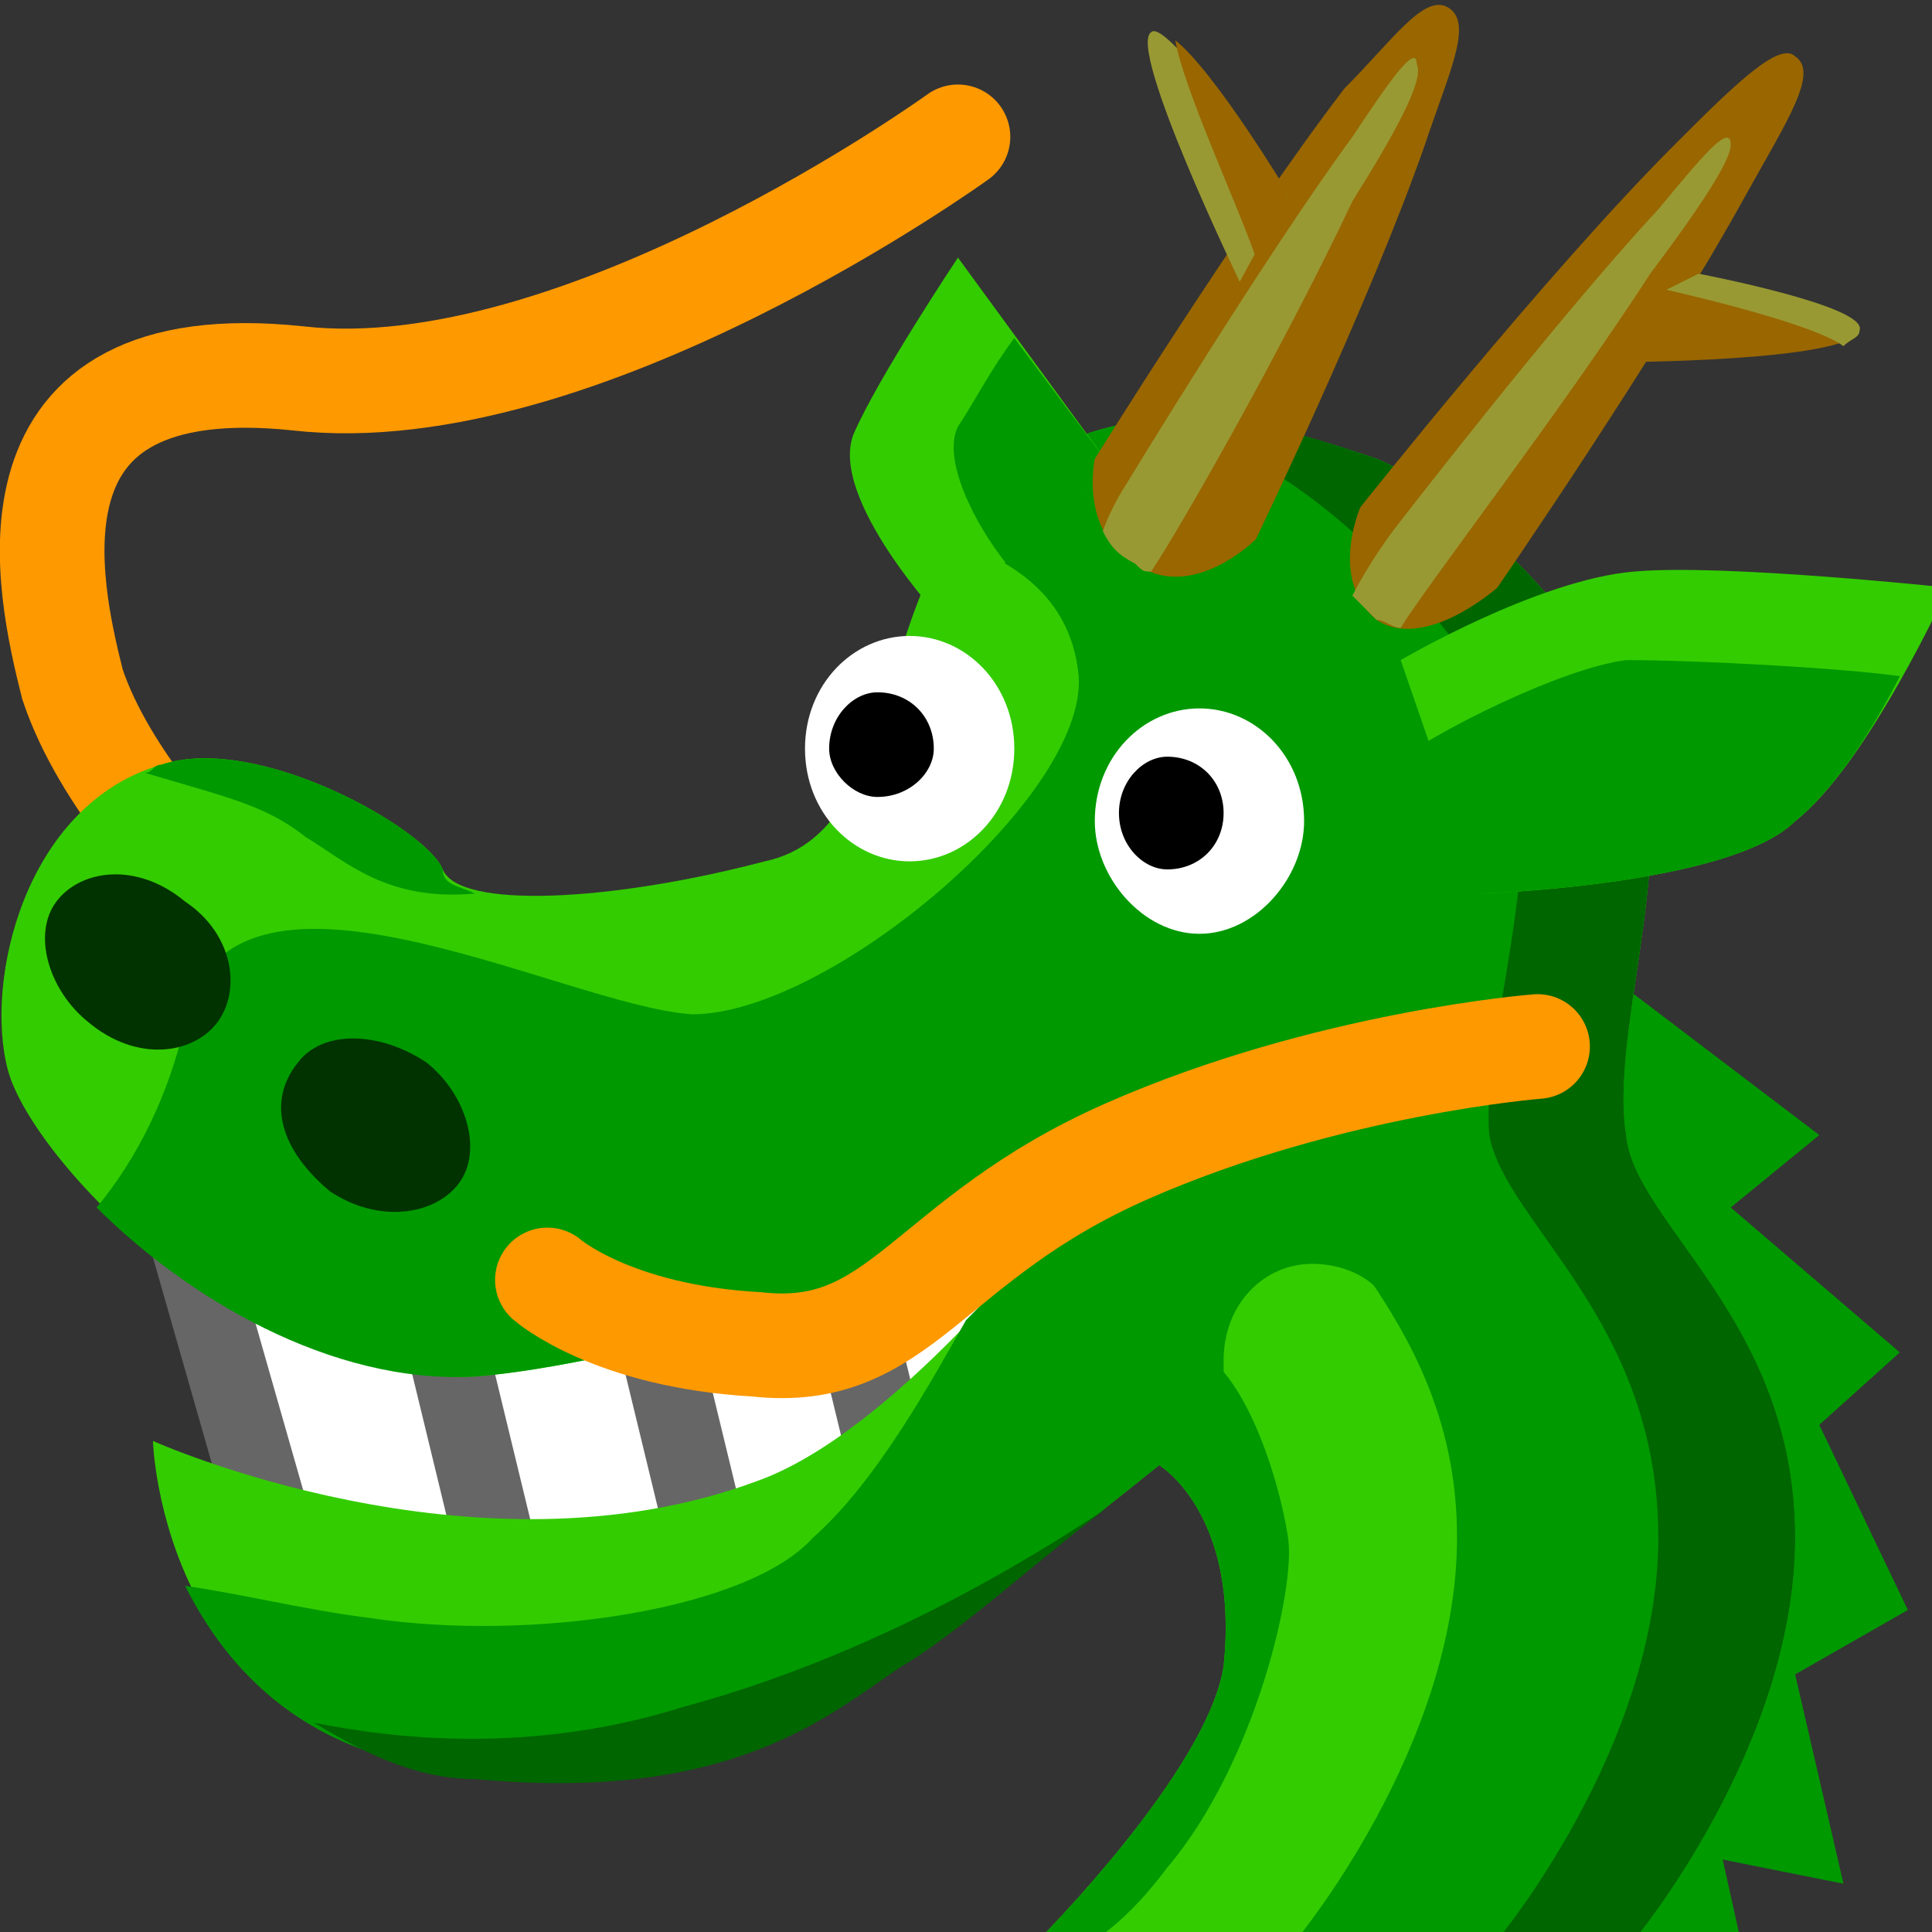 <svg xmlns="http://www.w3.org/2000/svg" height="24" width="24">
    <rect width="100%" height="100%" fill="#333333" stroke="none"/>
    <g transform="matrix(1,0,0,-1,-264,408)" id="KDDI_D_">        <path d="M266.3 392.8l1.2-4.2 4.7-.7 6.6 3.4 1.9 3.2-6.3-.7zM269.4 391.9l.8-3.3M272 392.1l.8-3.3M274.3 392.9l.8-3.3" fill="#fff" stroke="#666"/>
        <path d="M284.1 395.8l2.5-1.9-1.1-.9 2.1-1.8-1-.9 1.1-2.3-1.4-.8.6-2.6-1.5.3.2-.9h-3.1l.2 8.6z" fill="#090"/>
        <path d="M266.4 397.2s-1.1 1.1-1.5 2.3c-.3 1.2-1 4.2 2.8 3.8 3.5-.4 8.2 3 8.2 3" fill="none" stroke="#f90" stroke-width="1.3" stroke-linecap="round"/>
        <path d="M281.1 402.3c-1.2.4-2.7.9-4.3 0-2.1-1.1-1.4-4.6-3.3-5-1.9-.5-3.8-.6-4-.1-.2.5-2.3 1.7-3.5 1.3-1.7-.5-2.2-2.7-1.9-3.8.3-1.1 2.9-3.9 5.8-3.8 2.5.2 7.2 1.9 7.2 1.9s-2-2.6-3.7-3.2c-3.5-1.3-7.5.5-7.5.5s.1-3.8 4-4.1c3.9-.2 4.4.9 5.3 1.4 1.1.7 3.2 2.4 3.2 2.4s1-.6.8-2.5c-.2-1.3-2.3-3.4-2.3-3.4h7.4s2 2.4 2 5c0 2.7-2 3.9-2.1 5-.2 1.2.6 3.4.2 4.8-.4 1.3-2.1 3.1-3.3 3.6z" fill="#3c0"/>
        <path d="M278.5 392c-.1.9-.9 1-1.5.8-.1-.2-.4-.6-1-1.2-.4-.7-1.1-2-1.9-2.7-.8-.9-3.5-1.3-5.5-1-.8.1-1.6.3-2.3.4.5-1 1.5-2.2 3.6-2.3 3.9-.2 4.4.9 5.3 1.4 1.1.7 3.2 2.4 3.2 2.4s.2 1.3.1 2.2zM284.2 393.9c-.2 1.2.6 3.4.2 4.8-.4 1.3-2.1 3.1-3.3 3.6-1.2.4-2.7.9-4.3 0h.1c1.2-.5 3.6-.2 4.2-3.5.7-3.2-1.3-3.7-1.1-4.9.1-1.1 2.1-2.3 2.1-5 0-2.6-2-5-2-5h4.2s2 2.4 2 5c0 2.7-2 3.9-2.1 5z" fill="#090"/>
        <path d="M282.8 401c-.5.6-1.2 1.1-1.7 1.3-1.2.4-2.7.9-4.3 0-.4-.2-.7-.6-1-1 .6-.2 1.5-.6 1.6-1.7.1-1.5-3.1-4.2-4.8-4.2-1.6.1-5.8 2.4-6.3-.1-.2-.9-.6-1.7-1.1-2.3 1.1-1.1 2.9-2.2 4.7-2.1 2.5.2 7.2 1.9 7.2 1.9s1.9-.2 1.1-1.3c-.8-1.1.5-.7.6-.7.1 0 .3 0 .4.1v.2c0 .7.5 1.2 1.1 1.2.3 0 .6-.1.8-.3 1.1 1.2 1.2 3.1 1.6 5.9.2 1.3.3 2.3.1 3.1z" fill="#090"/>
        <path d="M284.2 393.9c-.2 1.2.6 3.4.2 4.8-.4 1.3-2.1 3.1-3.3 3.6-.9.3-2 .7-3.2.4.6-.1 1.1-.3 1.6-.4 1.1-.5 2.9-2.3 3.3-3.6.4-1.4-.4-3.6-.3-4.8.2-1.1 2.1-2.3 2.1-5 0-2.6-2-5-2-5h1.7s2 2.4 2 5c0 2.7-2 3.9-2.1 5z" fill="#060"/>
        <path d="M278.5 384.8c1.1 1.3 1.6 3.5 1.5 4.1-.1.7-.6 2.4-1.4 2.4-.8.1-1.3-.9-1.3-.9l.1-1.4c.6.5 1 .8 1 .8s1-.6.8-2.5c-.2-1.3-2.3-3.4-2.3-3.4h.7c.3.2.6.5.9.9zM269.5 397.2c-.2.5-2.3 1.7-3.5 1.3-.1 0-.1-.1-.2-.1 1-.3 1.5-.4 2-.8.5-.3 1-.8 2.1-.7-.2.1-.4.1-.4.3z" fill="#090"/>
        <path d="M266.7 395.3c-.3-.4-1-.5-1.6 0-.5.4-.7 1.1-.4 1.5.3.4 1 .5 1.6 0 .6-.4.7-1.1.4-1.5zM269.7 393.3c-.3-.4-1-.5-1.6-.1-.6.5-.8 1.1-.4 1.6.3.4 1 .4 1.6 0 .5-.4.7-1.1.4-1.5z" fill="#030"/>
        <path d="M270.8 392.1s.8-.7 2.6-.8c1.8-.2 2.1 1.3 4.6 2.4 2.5 1.1 5.1 1.3 5.1 1.3" fill="none" stroke="#f90" stroke-width="1.3" stroke-linecap="round"/>
        <path d="M281.4 399.8s1.7 1 2.9 1.1c1.1.1 3.9-.2 3.9-.2s-1-2.2-1.9-2.9c-.8-.8-3.9-.9-3.9-.9z" fill="#3c0"/>
        <path d="M284.2 399.8c-.8-.1-2.4-.9-2.9-1.3l1.1-1.6s3.1.1 3.9.9c.5.4 1 1.2 1.3 1.8-.7.1-2.5.2-3.4.2z" fill="#090"/>
        <path d="M275.7 400.3s-1.4 1.5-1.1 2.3c.3.7 1.3 2.2 1.3 2.2l1.9-2.6z" fill="#3c0"/>
        <path d="M276.6 403.8c-.3-.4-.5-.8-.7-1.1-.2-.4.2-1.2.6-1.7l1.3 1.2z" fill="#090"/>
        <path d="M278.1 401c-.7.4-.5 1.3-.5 1.3s1.8 2.9 3.1 4.6c.6.6 1 1.2 1.3 1 .3-.2 0-.8-.3-1.7-.7-2-2.1-4.9-2.1-4.9s-.8-.8-1.5-.3z" fill="#960"/>
        <path d="M280.8 406.3c-1.1-1.5-2.8-4.3-2.8-4.3s-.2-.3-.3-.6c.1-.2.2-.3.4-.4.1-.1.1-.1.2-.1.4.6 1.7 2.9 2.5 4.6.5.8.9 1.5.8 1.7 0 .3-.4-.3-.8-.9zM279.4 404.5s-1.4 2.9-1.1 3.1c.2.2 1.7-2 1.7-2z" fill="#993"/>
        <path d="M278.6 407.5c.1-.6.8-2.1 1-2.7l.4.8s-.9 1.5-1.4 1.9zM281.1 400.3c-.6.5-.2 1.4-.2 1.4s2.3 2.9 3.9 4.5c.7.7 1.3 1.3 1.5 1.1.3-.2-.1-.8-.6-1.7-1.1-2-3.1-4.9-3.1-4.9s-.9-.8-1.5-.4z" fill="#960"/>
        <path d="M284.6 405.4c-1.3-1.4-3.3-4-3.3-4s-.3-.4-.5-.8l.3-.3c.1 0 .2-.1.3-.1.3.5 2 2.7 3.1 4.4.6.8 1 1.4 1 1.6 0 .3-.4-.2-.9-.8z" fill="#993"/>
        <path d="M284 403.5s3 0 3.1.4c.1.3-2.3.7-2.3.7z" fill="#960"/>
        <path d="M287.1 403.9c.1.3-2 .7-2 .7l-.4-.2s1.8-.4 2.2-.7c.1.1.2.1.2.2z" fill="#993"/>
        <path d="M280.2 397.8c0-.7-.6-1.4-1.3-1.4-.7 0-1.3.7-1.3 1.4 0 .8.6 1.4 1.3 1.4.7 0 1.3-.6 1.3-1.4z" fill="#fff"/>
        <path d="M279.2 397.9c0-.4-.3-.7-.7-.7-.3 0-.6.3-.6.7 0 .4.3.7.6.7.4 0 .7-.3.7-.7z"/>
        <path d="M276.6 398.7c0-.8-.6-1.4-1.3-1.4-.7 0-1.3.6-1.3 1.4 0 .8.6 1.4 1.3 1.4.7 0 1.3-.6 1.3-1.4z" fill="#fff"/>
        <path d="M275.6 398.7c0-.3-.3-.6-.7-.6-.3 0-.6.3-.6.6 0 .4.3.7.6.7.4 0 .7-.3.7-.7z"/>
        <path d="M272.5 386.8c-1.9-.6-3.6-.4-4.6-.2.5-.3 1.2-.7 2-.7 3.2-.3 4.4.8 5.3 1.4.7.4 1.9 1.5 2.6 2-.6-.4-2.7-1.8-5.3-2.5z" fill="#060"/>
    </g>
</svg>
